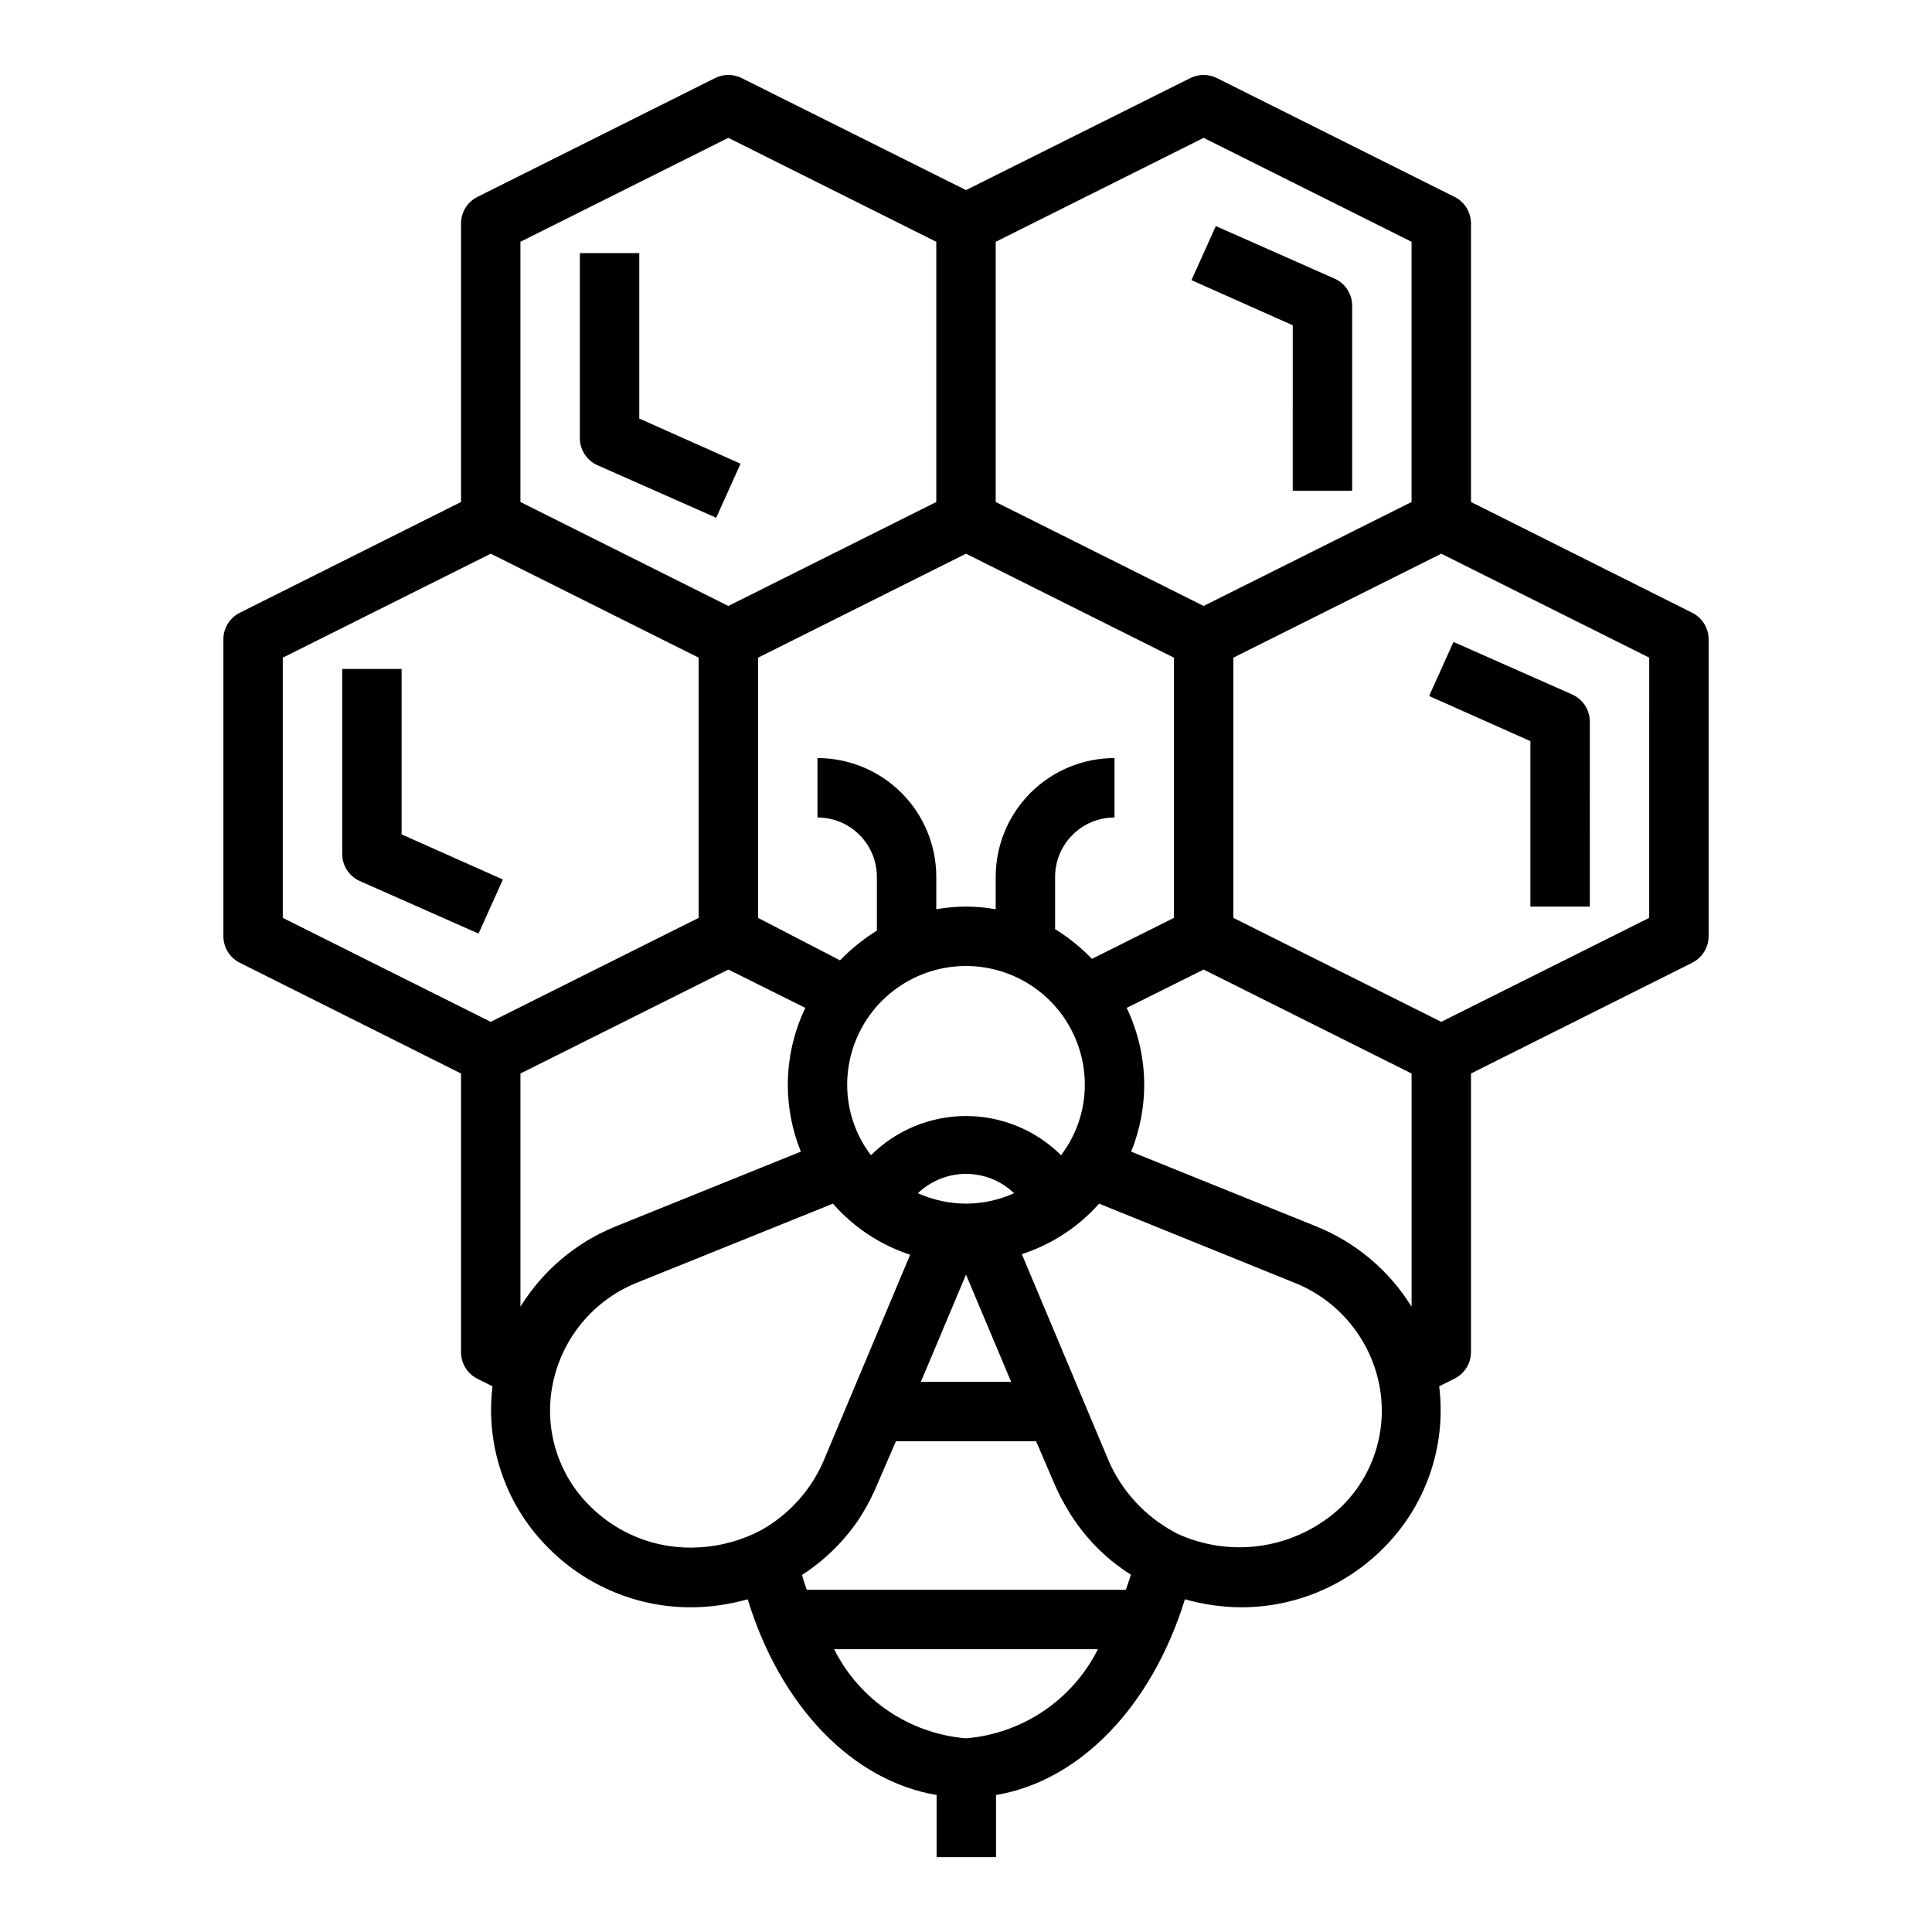 <?xml version="1.0" encoding="UTF-8"?>
<!-- Uploaded to: ICON Repo, www.iconrepo.com, Generator: ICON Repo Mixer Tools -->
<svg fill="#000000" width="800px" height="800px" version="1.1" viewBox="144 144 512 512" xmlns="http://www.w3.org/2000/svg">
 <g>
  <path d="m486.59 274.05h15.742l0.004-48.965c0.023-3.121-1.797-5.961-4.644-7.242l-31.488-13.934-6.453 14.328 26.84 11.965z"/>
  <path d="m549.57 340.41v43.848h15.742l0.004-48.965c0.023-3.121-1.801-5.961-4.644-7.242l-31.488-13.934-6.453 14.328z"/>
  <path d="m250.43 365.12v-43.848h-15.742v48.965c-0.027 3.121 1.797 5.961 4.644 7.242l31.488 13.934 6.453-14.328z"/>
  <path d="m313.41 254.92v-43.848h-15.742v48.965c-0.027 3.121 1.797 5.961 4.644 7.242l31.488 13.934 6.453-14.328z"/>
  <path d="m207.53 399.13 58.648 29.363v73.84c-0.008 3.008 1.703 5.758 4.406 7.082l3.938 1.969c-1.957 16.027 3.691 32.047 15.27 43.297 9.984 9.84 23.453 15.332 37.473 15.273 5.031-0.035 10.035-0.75 14.879-2.129 8.738 28.496 27.789 48.098 50.066 51.875v16.457h15.742v-16.453c22.355-3.777 41.328-23.617 50.066-51.875v-0.004c4.84 1.375 9.844 2.09 14.879 2.129 13.961 0.016 27.367-5.473 37.312-15.273 11.551-11.266 17.172-27.281 15.191-43.297l3.938-1.969c2.734-1.301 4.477-4.055 4.488-7.082v-73.84l58.648-29.363h-0.004c2.648-1.336 4.32-4.043 4.332-7.008v-78.719c-0.012-2.965-1.684-5.672-4.332-7.008l-58.645-29.359v-73.84c-0.012-2.965-1.684-5.672-4.332-7.008l-62.977-31.488c-2.227-1.121-4.856-1.121-7.082 0l-59.434 29.68-59.434-29.68c-2.231-1.121-4.859-1.121-7.086 0l-62.977 31.488c-2.648 1.336-4.32 4.043-4.328 7.008v73.84l-58.648 29.359c-2.648 1.336-4.32 4.043-4.328 7.008v78.719c0.008 2.965 1.68 5.672 4.328 7.008zm74.391 91.156v-61.793l55.105-27.551 20.387 10.156v-0.004c-3.035 6.371-4.621 13.332-4.644 20.391 0.008 6.07 1.184 12.082 3.465 17.711l-49.121 19.836c-10.445 4.227-19.27 11.672-25.191 21.254zm118.08-199.55 55.105 27.551v68.957l-21.727 10.863-0.004 0.004c-2.91-3.023-6.191-5.668-9.762-7.871v-13.855c0-4.176 1.66-8.18 4.613-11.133 2.953-2.953 6.957-4.613 11.133-4.613v-15.742c-8.352 0-16.359 3.316-22.266 9.223s-9.223 13.914-9.223 22.266v8.582c-5.207-0.945-10.539-0.945-15.746 0v-8.582c0-8.352-3.316-16.359-9.223-22.266-5.902-5.906-13.914-9.223-22.266-9.223v15.742c4.176 0 8.184 1.66 11.133 4.613 2.953 2.953 4.613 6.957 4.613 11.133v14.25-0.004c-3.57 2.207-6.848 4.852-9.762 7.875l-21.727-11.258v-68.961zm-43.453 270.64c5.785-3.746 10.789-8.586 14.719-14.25 1.996-3.008 3.711-6.195 5.117-9.523l5.039-11.652h37.156l5.035 11.73c1.445 3.25 3.184 6.359 5.195 9.289 3.926 5.746 8.988 10.625 14.879 14.328-0.395 1.418-0.867 2.676-1.34 4.016h-84.543c-0.492-1.289-0.91-2.606-1.258-3.938zm31.488-51.168 11.965-28.418 11.965 28.418zm11.965-47.23c-4.398-0.02-8.742-0.957-12.754-2.758 3.43-3.289 8-5.129 12.754-5.129 4.75 0 9.32 1.84 12.75 5.129-4.012 1.801-8.355 2.738-12.75 2.758zm25.191-12.832h-0.004c-6.695-6.652-15.75-10.387-25.188-10.387-9.441 0-18.496 3.734-25.191 10.387-4.086-5.363-6.297-11.918-6.297-18.656 0-11.25 6-21.645 15.742-27.27 9.742-5.625 21.746-5.625 31.488 0 9.742 5.625 15.746 16.02 15.746 27.27 0 6.738-2.215 13.293-6.301 18.656zm-124.46 93.359c-8.836-8.449-12.699-20.852-10.23-32.824 2.512-12.328 11.152-22.516 22.906-27l51.324-20.703c5.484 6.269 12.555 10.945 20.469 13.539l-23.145 55.105v-0.004c-3.398 7.606-9.172 13.906-16.453 17.949l-1.574 0.789c-5.269 2.473-11.02 3.762-16.844 3.777-9.871 0.07-19.375-3.746-26.453-10.629zm99.27 61.168c-14.973-1.238-28.219-10.188-34.953-23.617h69.902c-6.731 13.43-19.977 22.379-34.949 23.617zm99.266-61.164v-0.004c-5.738 5.34-12.941 8.844-20.68 10.062-7.742 1.219-15.672 0.102-22.773-3.211l-0.711-0.395c-7.594-4.117-13.625-10.617-17.16-18.5l-23.145-55.105c7.898-2.547 14.965-7.168 20.469-13.379l51.719 20.941v-0.004c11.602 4.598 20.078 14.762 22.516 27 2.379 11.898-1.48 24.191-10.234 32.59zm-6.375-74.469-49.121-19.836-0.004-0.004c2.285-5.629 3.461-11.641 3.465-17.711-0.023-7.059-1.609-14.02-4.644-20.391l20.391-10.156 55.105 27.551v61.797h-0.004c-5.922-9.582-14.746-17.027-25.191-21.254zm88.164-81.793-55.105 27.551-55.105-27.551 0.004-68.961 55.105-27.551 55.105 27.551zm-118.08-206.72 55.105 27.551v68.957l-55.105 27.551-55.105-27.551v-68.957zm-181.06 27.551 55.105-27.551 55.105 27.551v68.957l-55.105 27.551-55.105-27.551zm-62.977 110.21 55.105-27.551 55.105 27.551v68.957l-55.105 27.551-55.105-27.551z"/>
 </g>
</svg>